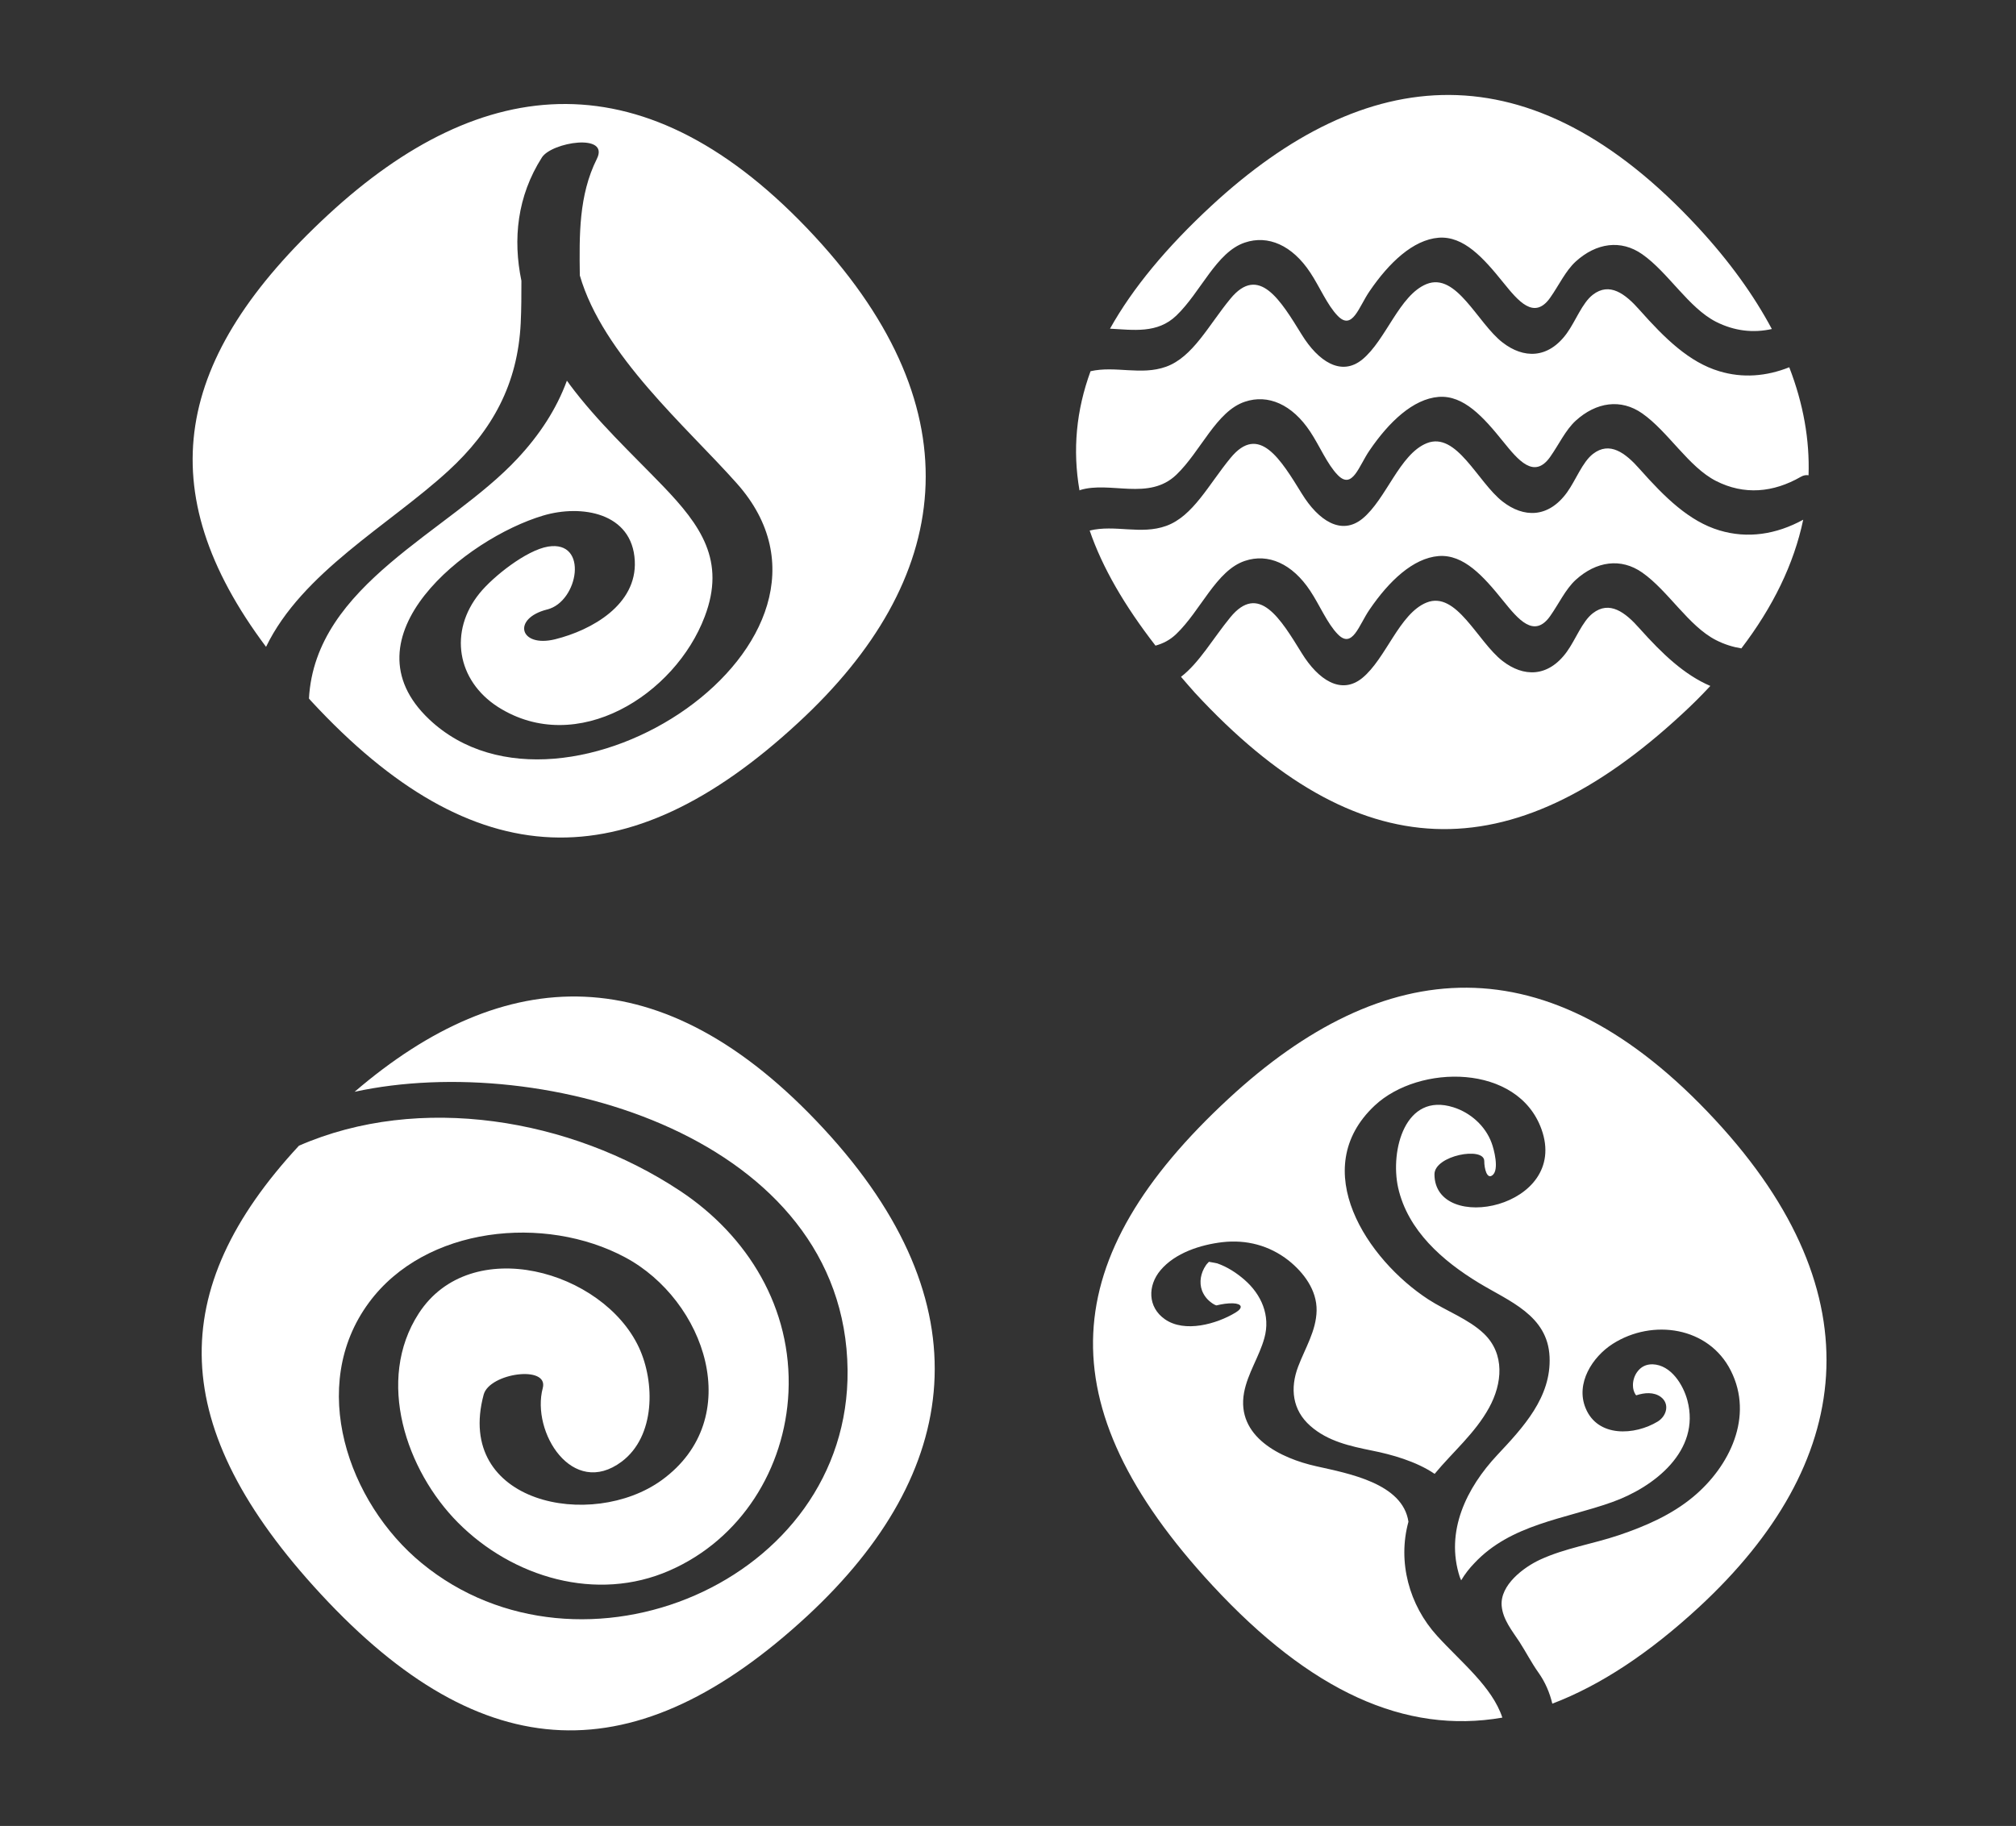 <svg xmlns="http://www.w3.org/2000/svg" xmlns:xlink="http://www.w3.org/1999/xlink" id="Ebene_1" x="0px" y="0px" viewBox="0 0 117 106" style="enable-background:new 0 0 117 106;" xml:space="preserve"><rect x="0" y="0" width="117" height="106" fill="#333333" stroke="none"/> <style type="text/css"> .st0{fill:#FFFFFF;} </style> <path class="st0" d="M47.8,65.52c-9.38-10.14-18.56-9.57-27.22-2.14c10.99-2.39,28.46,2.66,28.61,16.15 c0.13,12.35-15.5,18.8-24.72,11.21c-4.27-3.51-6.63-10.28-3.06-15.12c3.28-4.45,10.22-5.12,14.87-2.63 c4.64,2.48,7.05,9.35,2.13,12.93c-4.06,2.95-12.04,1.37-10.34-4.96c0.34-1.26,3.79-1.73,3.43-0.38c-0.68,2.55,1.72,6.41,4.58,4.27 c1.96-1.47,1.94-4.61,1-6.63c-2.09-4.47-9.76-6.64-12.78-1.97c-2.51,3.88-0.72,9.12,2.28,12.14c3.17,3.19,8.05,4.64,12.28,2.78 c4.14-1.81,6.7-5.91,6.9-10.36c0.22-4.84-2.34-9.07-6.31-11.69c-6.33-4.19-15.1-5.67-22.1-2.61c-7.76,8.37-7.69,16.35,1.27,26.03 c9.42,10.19,18.3,10.46,28.25,1.25C55.81,85.49,57.22,75.7,47.8,65.52z"></path> <g> <path class="st0" d="M62.65,28.47c0.01,0,0.02-0.01,0.03-0.02c1.75-0.54,3.99,0.64,5.59-0.89c1.42-1.36,2.32-3.69,3.98-4.24 c1.34-0.45,2.74,0.15,3.79,1.74c0.54,0.81,0.99,1.9,1.6,2.52c0.85,0.87,1.22-0.53,1.84-1.43c1.13-1.66,2.53-2.99,4.01-3.11 c1.46-0.11,2.6,1.17,3.76,2.61c0.85,1.05,1.78,2.19,2.71,0.88c0.51-0.72,0.89-1.56,1.49-2.11c1.19-1.08,2.62-1.29,3.86-0.42 c1.51,1.06,2.69,3.11,4.28,3.92c1.63,0.83,3.32,0.68,4.92-0.24c0.17-0.1,0.32-0.11,0.45-0.09c0.07-2.05-0.3-4.15-1.12-6.27 c-1.33,0.53-2.71,0.64-4.06,0.23c-1.74-0.52-3.15-1.89-4.63-3.56c-0.83-0.94-1.74-1.63-2.71-0.88c-0.62,0.48-0.99,1.52-1.51,2.24 c-1.09,1.5-2.52,1.47-3.73,0.53c-1.46-1.13-2.67-4.09-4.41-3.39c-1.58,0.64-2.35,3.25-3.73,4.38c-1.23,1-2.56,0.1-3.51-1.44 c-1.23-1.99-2.49-4.11-4.15-2.08c-1.26,1.53-2.17,3.38-3.73,3.94c-1.45,0.52-2.93-0.07-4.38,0.26 C62.46,23.82,62.24,26.12,62.65,28.47z"></path> <path class="st0" d="M99.79,30.79c-1.74-0.52-3.15-1.89-4.63-3.56c-0.83-0.94-1.74-1.63-2.71-0.88c-0.62,0.48-0.99,1.52-1.51,2.24 c-1.09,1.5-2.52,1.47-3.73,0.53c-1.46-1.13-2.67-4.09-4.41-3.39c-1.58,0.64-2.35,3.25-3.73,4.38c-1.23,1-2.56,0.1-3.51-1.44 c-1.23-1.99-2.49-4.11-4.15-2.08c-1.26,1.53-2.17,3.38-3.73,3.94c-1.47,0.53-2.97-0.09-4.44,0.27c0.74,2.16,2.03,4.37,3.82,6.68 c0.43-0.12,0.84-0.32,1.21-0.68c1.42-1.36,2.32-3.69,3.98-4.24c1.34-0.45,2.74,0.15,3.79,1.74c0.54,0.81,0.99,1.9,1.6,2.52 c0.85,0.87,1.22-0.53,1.84-1.43c1.13-1.66,2.53-2.99,4.01-3.11c1.46-0.11,2.6,1.17,3.76,2.61c0.85,1.05,1.78,2.19,2.71,0.88 c0.51-0.72,0.89-1.56,1.49-2.11c1.19-1.08,2.62-1.29,3.86-0.42c1.51,1.06,2.69,3.11,4.28,3.92c0.49,0.25,0.98,0.4,1.47,0.48 c1.83-2.4,3.05-4.89,3.59-7.47C103.08,31.03,101.42,31.28,99.79,30.79z"></path> <path class="st0" d="M68.27,18.32c1.42-1.36,2.32-3.69,3.98-4.24c1.34-0.45,2.74,0.15,3.79,1.74c0.54,0.81,0.99,1.9,1.6,2.52 c0.85,0.87,1.22-0.53,1.84-1.43c1.13-1.66,2.53-2.99,4.01-3.11c1.46-0.11,2.6,1.17,3.76,2.61c0.85,1.05,1.78,2.19,2.71,0.88 c0.51-0.72,0.89-1.56,1.49-2.11c1.19-1.08,2.62-1.29,3.86-0.42c1.51,1.06,2.69,3.11,4.28,3.92c1.07,0.54,2.16,0.66,3.24,0.42 c-1.04-1.95-2.45-3.92-4.29-5.91C88.8,2.66,79.26,3.66,70.3,11.95c-2.6,2.41-4.56,4.77-5.88,7.13 C65.77,19.15,67.17,19.38,68.27,18.32z"></path> <path class="st0" d="M95.15,36.48c-0.83-0.94-1.74-1.63-2.71-0.88c-0.62,0.48-0.99,1.52-1.51,2.24c-1.09,1.5-2.52,1.47-3.73,0.53 c-1.46-1.13-2.67-4.09-4.41-3.39c-1.58,0.64-2.35,3.25-3.73,4.38c-1.23,1-2.56,0.1-3.51-1.44c-1.23-1.99-2.49-4.11-4.15-2.08 c-1,1.22-1.8,2.64-2.86,3.45c0.27,0.31,0.52,0.61,0.81,0.93c9.42,10.19,18.3,10.46,28.25,1.25c0.59-0.54,1.14-1.09,1.66-1.65 C97.76,39.18,96.48,37.97,95.15,36.48z"></path> </g> <path class="st0" d="M47.28,13.72c-9.75-10.54-19.29-9.53-28.24-1.25c-8.93,8.26-10.42,15.97-3.6,25.08 c2.09-4.32,7.13-7.06,10.56-10.2c2.59-2.37,4.05-5.07,4.22-8.6c0.04-0.83,0.04-1.64,0.04-2.45c-0.5-2.41-0.25-4.9,1.19-7.16 c0.57-0.89,3.94-1.43,3.19,0.08c-1.06,2.12-1.02,4.45-0.99,6.77c1.34,4.63,6.2,8.79,9.11,12.07c8.17,9.17-9.99,21.13-17.85,13.7 c-5.06-4.78,2.15-10.5,6.61-11.83c2.21-0.66,5.18-0.18,5.32,2.63c0.13,2.54-2.49,4.02-4.62,4.55c-2.07,0.51-2.53-1.21-0.46-1.73 c1.81-0.45,2.42-4.03,0.05-3.65c-1.27,0.21-3.2,1.75-3.97,2.7c-1.81,2.22-1.32,5.08,1.06,6.61c4.59,2.92,10.29-0.71,12-5.25 c1.23-3.24-0.23-5.29-2.42-7.57c-1.85-1.92-3.82-3.75-5.42-5.9c-0.05-0.07-0.1-0.15-0.16-0.22c-0.61,1.66-1.59,3.15-2.86,4.51 c-3.98,4.29-11.74,7.3-12.11,13.94c0.05,0.06,0.09,0.11,0.14,0.16c9.42,10.19,18.3,10.46,28.25,1.25 C55.29,33.69,56.7,23.91,47.28,13.72z"></path> <g> <path class="st0" d="M70.58,75.77c-0.05,0-0.1,0.01-0.14,0.02C70.49,75.78,70.54,75.77,70.58,75.77z"></path> <path class="st0" d="M99.55,65.02c-9.75-10.54-19.29-9.53-28.24-1.25c-9.95,9.21-10.7,17.72-0.95,28.26 c5.69,6.15,11.18,8.66,16.83,7.68c-0.59-1.79-2.4-3.22-3.79-4.75c-1.62-1.78-2.3-4.29-1.66-6.62c-0.33-2.23-3.47-2.8-5.34-3.22 c-2.08-0.46-4.67-1.72-4.2-4.28c0.21-1.12,0.88-2.08,1.18-3.17c0.36-1.3-0.17-2.52-1.16-3.38c-0.46-0.4-1-0.75-1.58-0.95 c-0.02-0.01-0.26-0.05-0.48-0.09c-0.06,0.07-0.13,0.13-0.18,0.21c-0.29,0.43-0.4,0.97-0.22,1.46c0.1,0.26,0.27,0.49,0.49,0.66 c0.15,0.12,0.25,0.17,0.34,0.2c0,0,0.01,0,0.01,0c0.33-0.08,0.66-0.13,0.96-0.12c0.52,0.02,0.61,0.26,0.14,0.54 c-1.09,0.66-2.95,1.19-4.1,0.38c-1-0.7-1-1.95-0.25-2.84c0.85-1.01,2.32-1.48,3.59-1.63c1.4-0.16,2.73,0.19,3.84,1.06 c0.89,0.71,1.65,1.73,1.63,2.91c-0.02,1.17-0.67,2.19-1.07,3.25c-0.48,1.26-0.34,2.53,0.71,3.45c1.01,0.89,2.3,1.17,3.58,1.43 c1.11,0.22,2.56,0.62,3.63,1.35c1.05-1.27,2.35-2.36,3.16-3.84c0.77-1.4,0.93-3.12-0.3-4.3c-0.89-0.85-2.2-1.32-3.23-1.99 c-3.53-2.3-7.05-7.55-3.11-11.25c2.58-2.42,8.31-2.44,9.68,1.37c1.65,4.58-6.2,6.13-6.21,2.62c0-1.1,2.89-1.63,2.89-0.77 c0,0.44,0.16,1.1,0.49,0.81c0.38-0.32,0.08-1.49-0.07-1.88c-0.36-0.97-1.22-1.74-2.21-2.05c-2.81-0.89-3.68,2.51-3.21,4.66 c0.56,2.5,2.59,4.26,4.68,5.53c1.76,1.07,4,1.88,4.11,4.29c0.11,2.35-1.54,4.11-3.03,5.7c-1.79,1.91-3.04,4.44-2.18,7.09 c0.02,0.07,0.06,0.12,0.08,0.19c0.22-0.37,0.48-0.7,0.76-0.99c2.12-2.27,5.23-2.56,8-3.55c2.42-0.86,5.15-2.97,4.37-5.9 c-0.24-0.91-0.95-2.06-2.01-2.1c-0.38-0.01-0.69,0.14-0.91,0.45c-0.16,0.22-0.25,0.52-0.24,0.79c0,0.18,0.05,0.36,0.15,0.52 c0.02,0.01,0.02,0.02,0.04,0.04c0.48-0.16,1.02-0.2,1.42,0.09c0.53,0.39,0.36,1.1-0.17,1.43c-1.33,0.81-3.49,0.94-4.19-0.78 c-0.59-1.43,0.39-2.97,1.58-3.73c2.31-1.47,5.57-0.99,6.85,1.56c1.34,2.66-0.06,5.55-2.18,7.32c-1.26,1.05-2.78,1.71-4.32,2.23 c-1.51,0.51-3.12,0.75-4.57,1.42c-0.95,0.44-2.33,1.47-2.23,2.68c0.07,0.8,0.61,1.45,1.03,2.09c0.38,0.59,0.69,1.2,1.1,1.78 c0.4,0.56,0.66,1.18,0.81,1.81c2.78-1.06,5.61-2.92,8.54-5.63C107.56,84.99,108.98,75.2,99.55,65.02z"></path> </g> </svg>